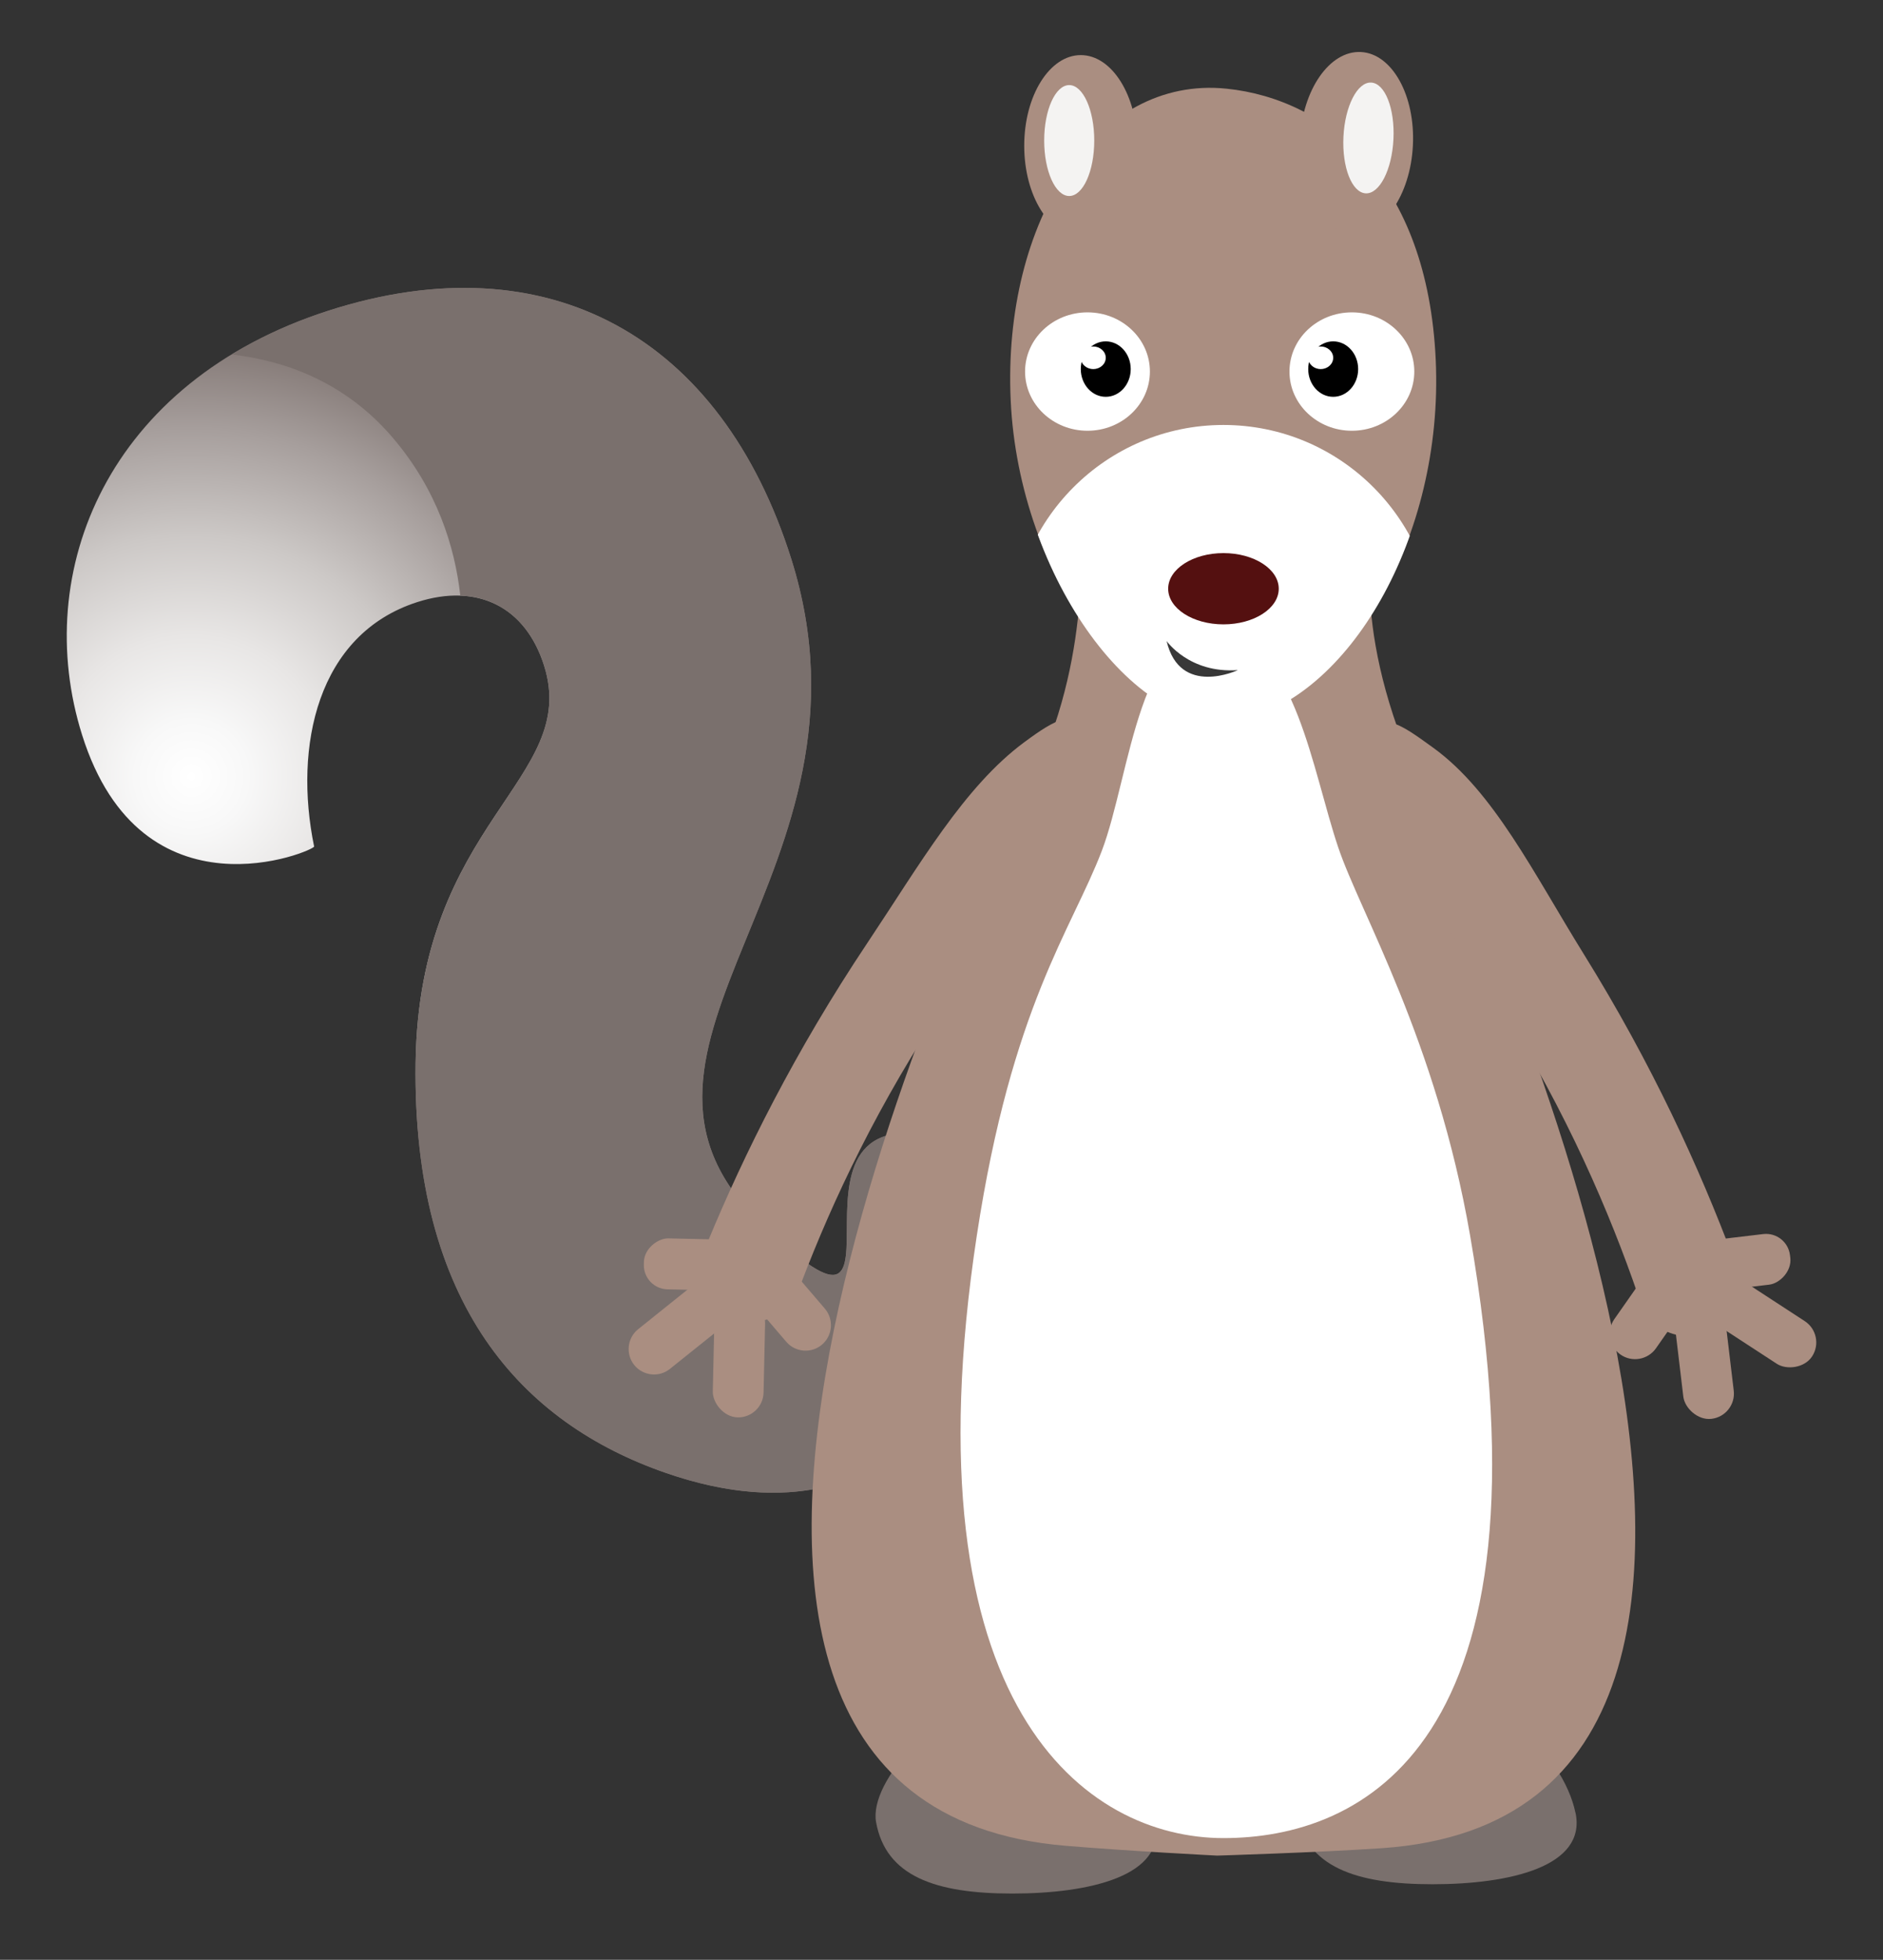 <?xml version="1.0" encoding="UTF-8"?>
<svg id="Layer_1" data-name="Layer 1" xmlns="http://www.w3.org/2000/svg" xmlns:xlink="http://www.w3.org/1999/xlink" viewBox="0 0 267 277.76">
  <rect x="0" y="0" width="267" height="277.76" fill="#333333" stroke="none"/>
  <defs>
    <radialGradient id="radial-gradient" cx="1082.41" cy="2438" fx="1082.41" fy="2438" r="109.07" gradientTransform="translate(-763.02 -1669.69) scale(.73)" gradientUnits="userSpaceOnUse">
      <stop offset="0" stop-color="#fff"/>
      <stop offset=".1" stop-color="#f8f8f8"/>
      <stop offset=".25" stop-color="#e8e6e5"/>
      <stop offset=".43" stop-color="#ccc8c6"/>
      <stop offset=".62" stop-color="#a69e9c"/>
      <stop offset=".77" stop-color="#847976"/>
    </radialGradient>
    <clipPath id="clippath">
      <path d="m175.73,102.07c-14.2,2.79-31.26-19.88-32.42-45.26-1.16-25.38,12.03-46.17,30.62-44.24,14.49,1.5,28.49,13.14,29.65,38.52s-12.62,47.98-27.85,50.98Z" style="fill: none; stroke-width: 0px;"/>
    </clipPath>
  </defs>
  <path d="m136.47,162.06c-31.11-10.21-3.01,36.07-28.69,11.16-25.68-24.91,18.4-49.55,4.43-93.97-9.91-31.49-34.46-45.24-65.62-35.23C15.24,54.1,4.35,81.01,11.64,104.16c8.47,26.92,33.07,16.35,32.9,15.81-2.92-14.18.43-30.07,14.61-34.63,8.59-2.76,15.39.69,18.01,9.03,5.09,16.17-17.76,22.01-18.23,56.23-.47,34.23,15.01,51.08,35.52,58.17,35.59,12.31,45.61-20.09,42.02-19.51,5.12-.15-5.31,4.4-4.33-7.05,1.1-12.79,14.04-16.8,4.33-20.15Z" style="fill: url(#radial-gradient); stroke-width: 0px;"/>
  <g>
    <path d="m136.47,189.27c.06,0,.11,0,.17,0-.05,0-.11,0-.17,0Z" style="fill: #7a706d; stroke-width: 0px;"/>
    <path d="m137.12,189.99c-1.7.31-5.6-.57-4.98-7.77,1.1-12.79,14.04-16.8,4.33-20.15-31.11-10.21-3.01,36.07-28.69,11.16-25.68-24.91,18.4-49.55,4.43-93.97-9.91-31.49-34.46-45.24-65.62-35.23-5.13,1.65-9.7,3.75-13.74,6.21,7.57.87,16.11,3.89,22.87,11.83,6.23,7.32,8.76,15.33,9.55,22.34,5.63.22,9.93,3.72,11.89,9.95,5.09,16.17-17.76,22.01-18.23,56.23-.47,34.23,15.01,51.08,35.52,58.17,32.09,11.09,43.38-14.14,42.67-18.79Z" style="fill: #7a706d; stroke-width: 0px;"/>
    <path d="m136.64,189.27c.26.04.42.3.48.72.97-.18,1.22-.73-.48-.72Z" style="fill: #7a706d; stroke-width: 0px;"/>
  </g>
  <rect x="246.21" y="179.08" width="7.23" height="17.02" rx="3.61" ry="3.61" transform="translate(-43.74 294.48) rotate(-56.91)" style="fill: #aa8e81; stroke-width: 0px;"/>
  <path d="m163.81,258.23c1.61,7.65-9.35,10.14-20.28,10.14s-17.94-2.47-19.31-10.14c-1.02-5.7,8.72-17.05,19.79-17.27,7.65-.15,17.98,8.69,19.79,17.27Z" style="fill: #7a706d; stroke-width: 0px;"/>
  <path d="m223.4,256.91c1.61,7.65-9.35,10.14-20.28,10.14s-17.94-2.47-19.31-10.14c-1.02-5.7,8.72-17.05,19.79-17.27,7.65-.15,17.98,8.69,19.79,17.27Z" style="fill: #7a706d; stroke-width: 0px;"/>
  <path d="m202.47,113.36c-11.29-22.92-7.73-37.02-7.73-37.02l-19.56,4.8-22.04-4.88s1.8,18.7-8.01,36.66c-5.12,9.38-68.56,142.49,5.98,148.68,9.34.78,21.47,1.39,21.47,1.39,0,0,14.01-.42,23.35-1.05,74.57-5.07,10.63-140.28,6.54-148.58Z" style="fill: #aa8e81; stroke-width: 0px;"/>
  <path d="m208.45,175.09c12.6,72.69-15.66,85.42-34.97,85.42s-45.19-18.27-34.97-85.42c4.95-32.5,13.46-43.33,17.72-54.5,4.09-10.74,5.34-33.12,17.25-30.92,10.18,1.88,12.6,19.52,16.27,30.42,3.1,9.23,13.9,27.31,18.7,55Z" style="fill: #fff; stroke-width: 0px;"/>
  <ellipse cx="173.45" cy="80.72" rx="8.02" ry="5.05" style="fill: #541010; stroke-width: 0px;"/>
  <rect x="101.19" y="183.86" width="7.2" height="17.01" rx="3.6" ry="3.6" transform="translate(205.28 387.02) rotate(-178.73)" style="fill: #aa8e81; stroke-width: 0px;"/>
  <path d="m116.57,190.56h0c1.5-1.29,1.68-3.58.39-5.09l-6.36-7.43c-1.29-1.51-3.58-1.68-5.08-.39h0c-1.5,1.29-1.68,3.58-.39,5.09l6.36,7.43c1.29,1.51,3.58,1.68,5.08.39Z" style="fill: #aa8e81; stroke-width: 0px;"/>
  <path d="m89.92,193.45h0c1.24,1.55,3.51,1.81,5.06.57l7.63-6.11c1.55-1.24,1.8-3.52.57-5.07h0c-1.24-1.55-3.51-1.81-5.06-.57l-7.63,6.11c-1.55,1.24-1.8,3.52-.57,5.07Z" style="fill: #aa8e81; stroke-width: 0px;"/>
  <rect x="95.26" y="171.63" width="7.22" height="15.17" rx="3.42" ry="3.42" transform="translate(-82.48 274.09) rotate(-88.73)" style="fill: #aa8e81; stroke-width: 0px;"/>
  <path d="m175.73,101.88c-14.2,2.79-31.26-19.84-32.42-45.16-1.16-25.32,12.03-46.07,30.62-44.15,14.49,1.5,28.49,13.12,29.65,38.44s-12.62,47.88-27.85,50.87Z" style="fill: #aa8e81; stroke-width: 0px;"/>
  <ellipse cx="154.2" cy="52.66" rx="8.85" ry="8.39" style="fill: #fff; stroke-width: 0px;"/>
  <ellipse cx="153.25" cy="20.66" rx="8.02" ry="12.85" style="fill: #aa8e81; stroke-width: 0px;"/>
  <ellipse cx="156.79" cy="52.31" rx="3.54" ry="3.93" style="stroke-width: 0px;"/>
  <ellipse cx="155.02" cy="50.71" rx="1.77" ry="1.6" style="fill: #fff; stroke-width: 0px;"/>
  <ellipse cx="191.69" cy="52.66" rx="8.85" ry="8.39" style="fill: #fff; stroke-width: 0px;"/>
  <g style="clip-path: url(#clippath);">
    <ellipse cx="173.48" cy="90.49" rx="30.12" ry="30.26" style="fill: #fff; stroke-width: 0px;"/>
  </g>
  <ellipse cx="173.48" cy="83.44" rx="7.84" ry="5.05" style="fill: #541010; stroke-width: 0px;"/>
  <ellipse cx="151.61" cy="19.92" rx="3.55" ry="7.86" style="fill: #f4f3f2; stroke-width: 0px;"/>
  <ellipse cx="192.35" cy="20.21" rx="12.85" ry="8.02" transform="translate(162.75 211.34) rotate(-87.2)" style="fill: #aa8e81; stroke-width: 0px;"/>
  <ellipse cx="194.03" cy="19.56" rx="7.86" ry="3.55" transform="translate(164.99 212.39) rotate(-87.19)" style="fill: #f4f3f2; stroke-width: 0px;"/>
  <path d="m102.64,186.18h0c3.43,2.19,8.02,1.16,10.2-2.28,4.11-11.18,10.32-24.97,19.82-39.6,8.46-13.03,17.33-23.33,25.05-31.17.27-.42,1.62-2.66.97-5.58-.41-1.85-1.53-3.55-3.24-4.64-3.43-2.19-5.56-1.15-10.2,2.28-8.53,6.3-14.81,17.31-22.29,28.51-10.23,15.31-17.45,29.87-22.58,42.26-.27.42-1.62,2.66,2.27,10.23Z" style="fill: #aa8e81; stroke-width: 0px;"/>
  <rect x="238.08" y="184.14" width="7.2" height="17.01" rx="3.6" ry="3.6" transform="translate(-21.11 29.97) rotate(-6.8)" style="fill: #aa8e81; stroke-width: 0px;"/>
  <path d="m229.78,191.98h0c-1.62-1.14-2.01-3.41-.87-5.03l5.61-8.01c1.14-1.62,3.4-2.02,5.02-.88h0c1.62,1.14,2.01,3.41.87,5.03l-5.61,8.01c-1.14,1.62-3.4,2.02-5.02.88Z" style="fill: #aa8e81; stroke-width: 0px;"/>
  <rect x="242.7" y="171.39" width="7.22" height="15.17" rx="3.42" ry="3.42" transform="translate(97.61 444.67) rotate(-96.77)" style="fill: #aa8e81; stroke-width: 0px;"/>
  <path d="m175.53,94.97s-8.23,3.89-10.11-4.12c0,0,3.22,4.63,10.11,4.12Z" style="fill: #383838; stroke-width: 0px;"/>
  <path d="m243.12,188.35h0c-3.5,2.07-8.05.89-10.12-2.62-3.74-11.31-9.49-25.3-18.5-40.24-8.02-13.3-16.54-23.9-24-31.99-.25-.43-1.53-2.72-.78-5.61.47-1.84,1.64-3.5,3.39-4.53,3.5-2.07,5.1-1.02,10.12,2.62,8.59,6.22,14.23,17.79,21.34,29.24,9.72,15.64,16.45,30.43,21.16,42.99.25.43,1.53,2.71-2.61,10.14Z" style="fill: #aa8e81; stroke-width: 0px;"/>
  <ellipse cx="189.04" cy="52.31" rx="3.54" ry="3.93" style="stroke-width: 0px;"/>
  <ellipse cx="187.27" cy="50.71" rx="1.77" ry="1.6" style="fill: #fff; stroke-width: 0px;"/>
</svg>